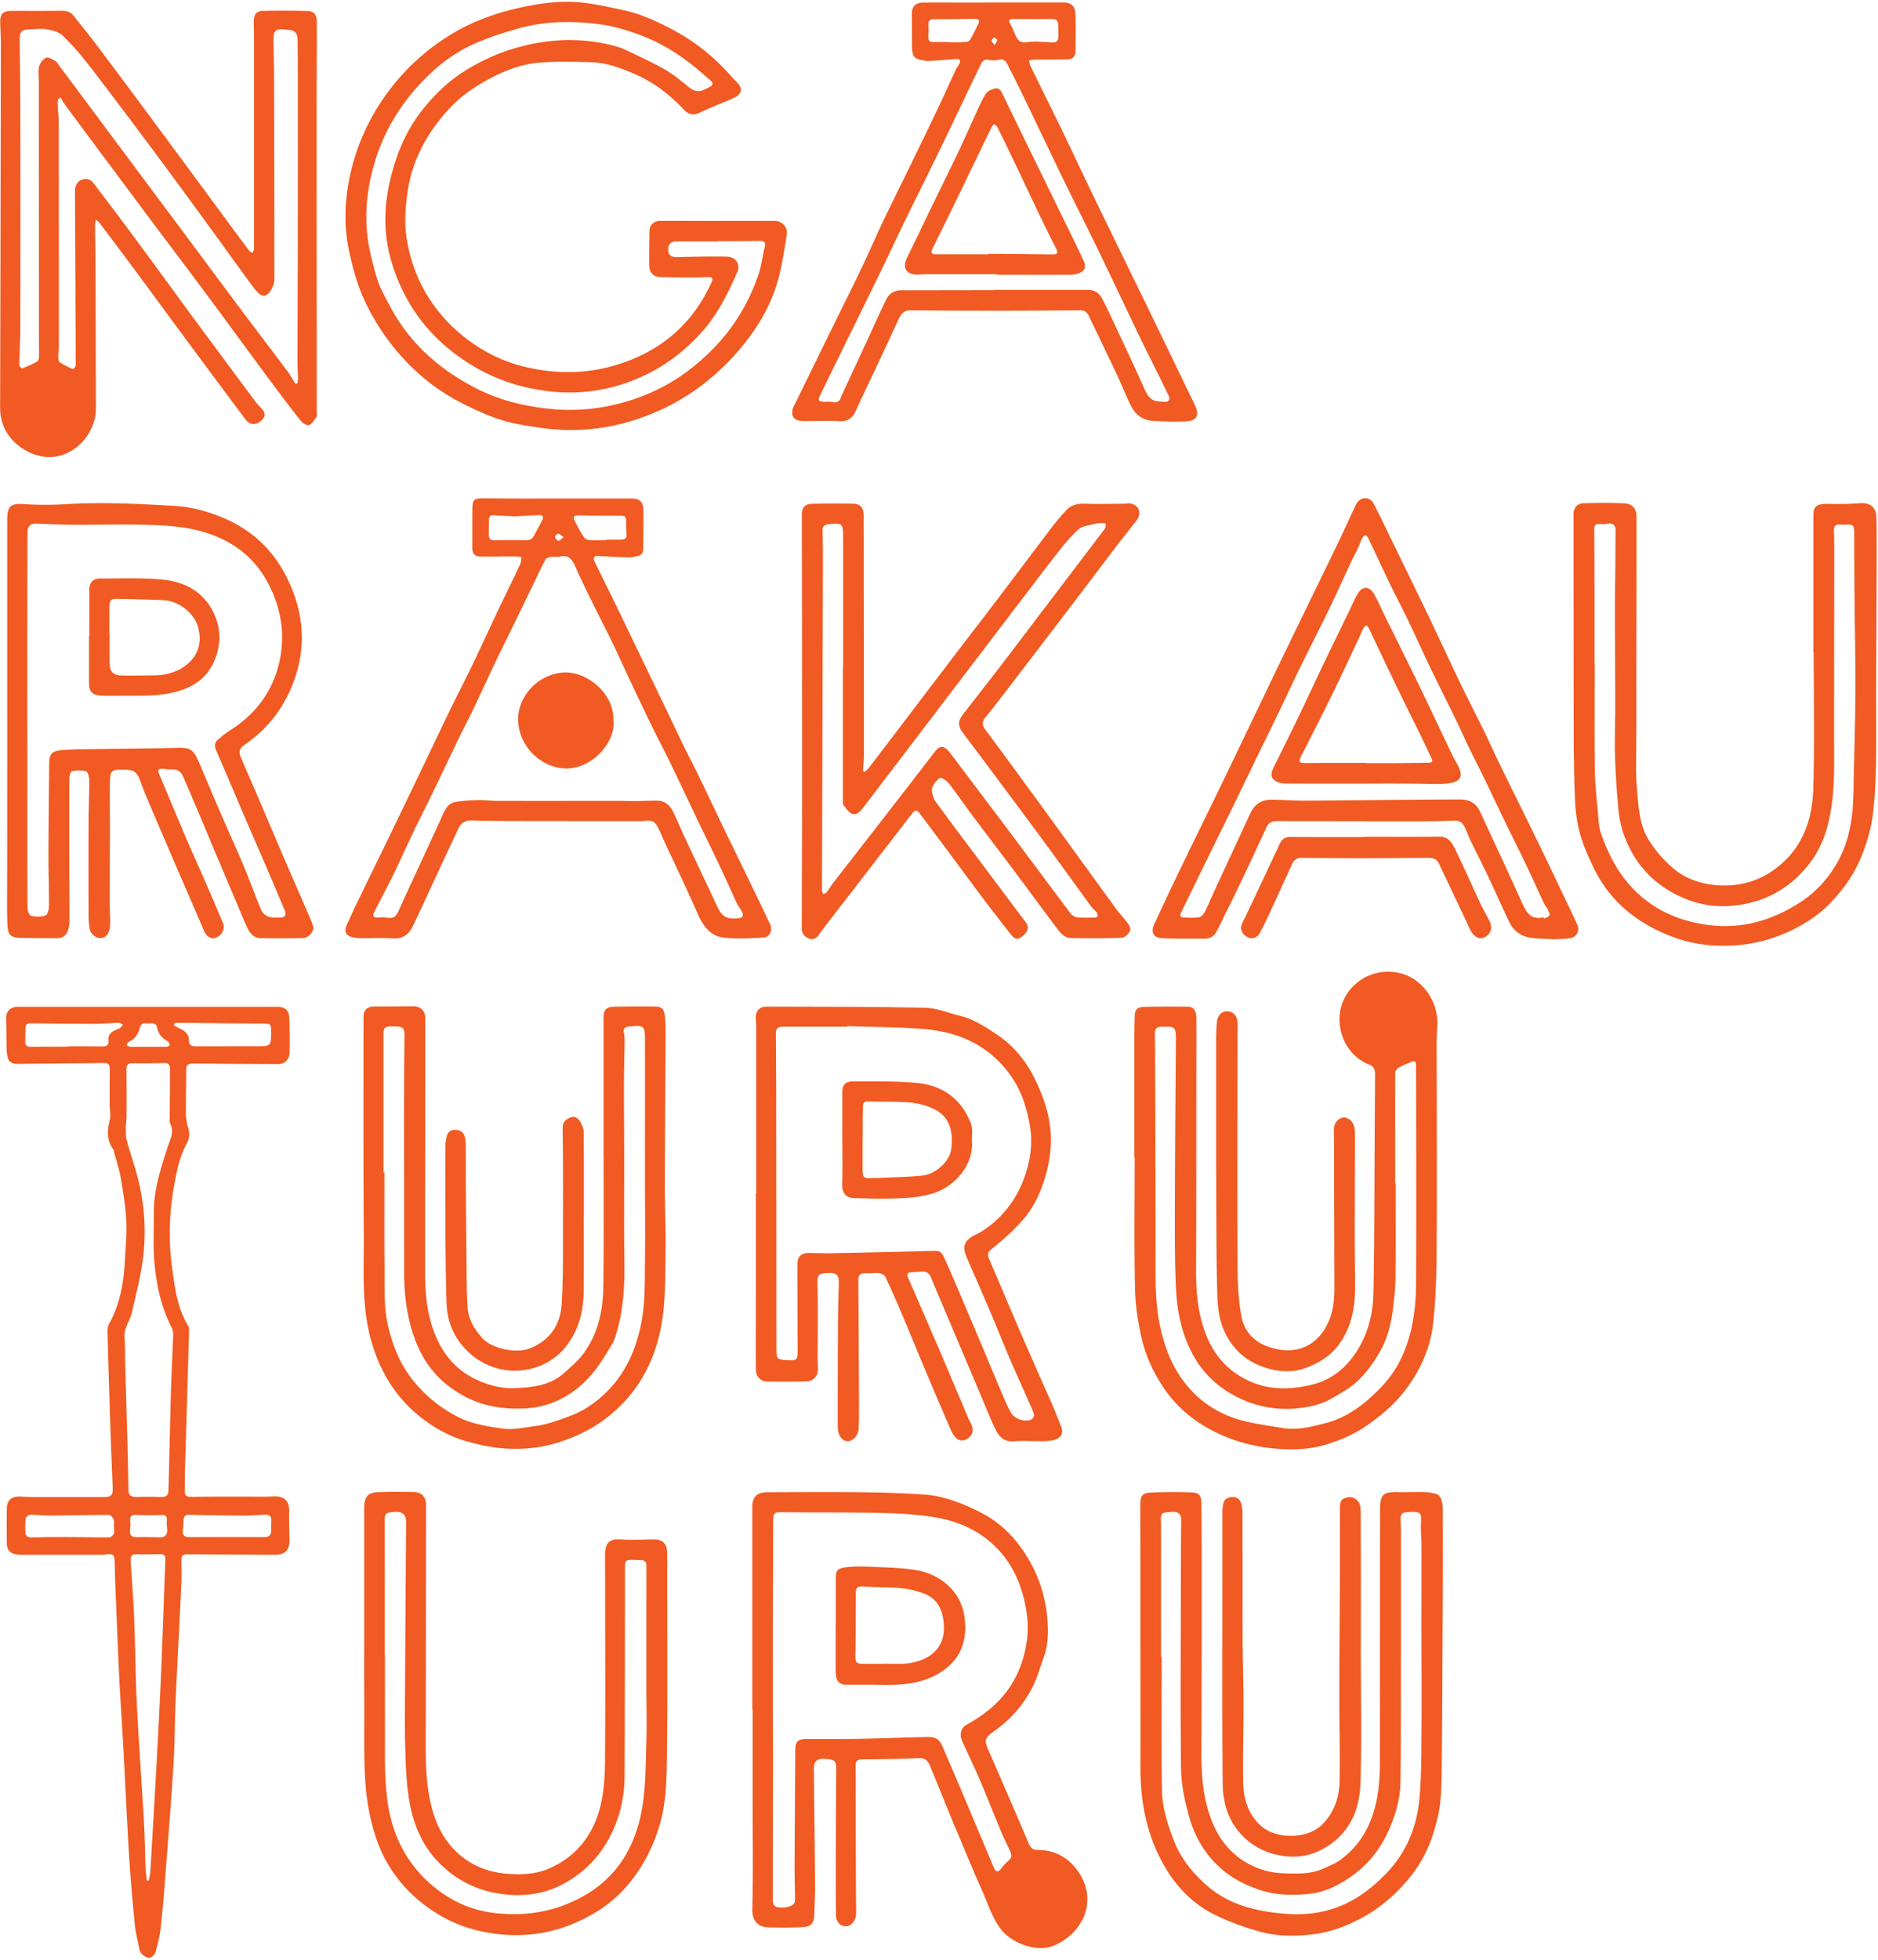 <?xml version="1.0" encoding="UTF-8"?>
<svg xmlns="http://www.w3.org/2000/svg" width="697" height="727" fill="none" viewBox="0 0 697 727">
  <path fill="#F15A22" d="M35.518 81.441c-.12 1.042-.241 1.603-.241 2.165.04 4.53.12 9.06.16 13.589.08 18.078.12 36.197.16 54.276.041 11.705-12.762 23.37-26.247 15.513C3.49 163.577 0 158.165.04 150.95c.12-44.656.2-89.311.28-134.007 0-2.726-.16-5.452-.24-8.217-.12-3.648.923-4.69 4.495-4.69 6.14 0 12.28.04 18.461-.04 1.645 0 3.05.36 4.094 1.643 3.01 3.768 6.02 7.456 8.91 11.304a4074.326 4074.326 0 0 1 22.153 29.704c8.71 11.745 17.378 23.49 26.047 35.275 2.73 3.688 5.458 7.416 8.228 11.064.28.36.802.561 1.244.842.2-.522.561-1.043.561-1.564V13.776c0-2.004-.08-4.008-.04-6.013 0-2.485.964-3.687 3.412-3.728 5.458-.12 10.956-.08 16.414.04 2.489.04 3.532 1.404 3.532 4.13 0 11.464-.08 22.969-.08 34.433 0 36.719.04 73.437.04 110.156 0 .681.161 1.483-.16 1.964-.763 1.122-1.566 2.445-2.689 2.926-.683.281-2.288-.601-2.93-1.403-3.211-4.008-6.301-8.097-9.391-12.226-3.372-4.49-6.703-9.019-9.994-13.509-5.659-7.656-11.277-15.393-16.976-23.009-6.743-9.06-13.566-18.039-20.308-27.058a16081.002 16081.002 0 0 1-23.559-31.628 1756.802 1756.802 0 0 1-7.745-10.462c-.482-.681-.883-1.483-1.285-2.205-.32.2-.642.441-.963.642-.04.6-.2 1.202-.16 1.803.12 2.326.4 4.65.4 6.975.041 27.66.041 55.279.041 82.938 0 1.283-.24 2.525-.2 3.808 0 .681.04 1.724.481 2.004 1.525 1.002 3.21 1.804 4.896 2.566.16.08 1.084-.842 1.084-1.323-.04-19.963-.16-39.885-.24-59.848 0-1.724-.081-3.488 0-5.211.08-1.965.962-3.448 3.01-4.009 2.046-.561 3.25.561 4.334 2.044 4.495 5.973 9.07 11.906 13.484 17.919 7.546 10.182 15.01 20.444 22.516 30.665 7.826 10.623 15.732 21.246 23.598 31.829.683.922 1.485 1.723 2.248 2.525 1.404 1.483 1.565 2.686.401 4.049-1.405 1.643-3.612 2.244-4.977 1.282a6.597 6.597 0 0 1-1.444-1.363C84.2 146.34 77.377 137.2 70.595 128.021c-7.064-9.541-14.087-19.121-21.15-28.662a2617.873 2617.873 0 0 0-12.603-16.795c-.24-.321-.602-.522-1.324-1.123Zm74.087 60.93c.281-.04.521-.12.802-.16.081-.721.241-1.443.201-2.165-.04-1.884-.201-3.728-.201-5.571.04-19.041.121-38.042.121-57.083.04-15.633 0-31.226 0-46.86 0-5.291 0-10.542-.081-15.834-.04-2.445-1.043-3.447-3.531-3.648-.482-.04-.923-.04-1.405-.12-2.97-.36-4.054.562-4.013 3.568.04 4.008.16 8.017.2 12.026.081 25.775.161 51.55.121 77.325 0 1.443-.803 3.087-1.646 4.329-1.404 2.005-2.97 2.005-4.655.161-1.164-1.243-2.168-2.686-3.211-4.089-5.699-7.817-11.358-15.674-17.057-23.49-5.86-8.017-11.719-16.035-17.659-24.012C49.524 45.965 41.458 35.182 33.23 24.48c-3.05-3.968-6.341-7.776-9.913-11.224-1.445-1.403-3.853-2.004-5.94-2.365-2.047-.36-4.254-.04-6.381 0-2.85.04-3.733.962-3.692 3.728.08 8.86.2 17.758.24 26.617.04 26.697.04 53.394 0 80.131 0 4.65-.32 9.3-.4 13.99 0 .481.882 1.403 1.083 1.323 1.886-.721 3.812-1.523 5.578-2.565.482-.281.683-1.403.683-2.165.08-2.004-.04-4.008-.04-6.013 0-32.028-.04-64.097-.04-96.125 0-1.724-.322-3.568.12-5.171.32-1.243 1.404-2.646 2.568-3.207.763-.361 2.248.52 3.291 1.082.602.32 1.004 1.042 1.445 1.643 8.71 11.666 17.378 23.33 26.087 34.995 7.345 9.861 14.689 19.682 22.034 29.544 6.782 9.1 13.525 18.199 20.347 27.298 5.66 7.536 11.358 14.992 16.977 22.528.803 1.203 1.525 2.566 2.328 3.848ZM54.95 373.505h48.12c2.648 0 4.173 1.323 4.294 3.968.16 4.33.201 8.659.12 12.988-.04 2.646-1.846 4.289-4.334 4.289-9.873-.04-19.786-.12-29.659-.2-4.415-.04-4.415-.04-4.415 4.409 0 4.73-.12 9.501-.08 14.231.04 1.643.321 3.327.763 4.89.642 2.165.722 4.089-.442 6.133-2.649 4.771-3.692 10.102-4.655 15.433-1.807 9.942-2.208 19.923-.883 29.864 1.043 7.697 1.846 15.554 6.1 22.408.361.561.321 1.403.28 2.125-.48 16.876-1.003 33.752-1.484 50.628-.08 2.806-.08 5.612-.12 8.378-.04 1.764.682 2.285 2.448 2.245 6.742-.08 13.485-.08 20.227-.08 3.411 0 6.823.12 10.194-.081 4.094-.2 5.98 1.604 5.9 5.653-.081 3.447.04 6.934.12 10.422.08 3.768-1.605 5.572-5.378 5.572-10.836-.04-21.672-.08-32.468-.161-1.445 0-2.328.401-2.288 2.005.04 2.926.12 5.852 0 8.778-.682 14.712-1.485 29.463-2.167 44.175-.32 7.255-.24 14.551-.682 21.807-.803 13.108-1.846 26.216-2.85 39.324-.561 7.375-1.123 14.751-1.926 22.127-.321 3.167-1.124 6.293-1.967 9.38-.24.882-1.404 1.964-2.287 2.085-.883.12-2.007-.762-2.81-1.444-.521-.441-.802-1.242-.923-1.964-.602-3.006-1.364-6.013-1.685-9.019-.843-8.819-1.646-17.678-2.167-26.537-.803-13.108-1.365-26.216-2.087-39.324-.482-8.658-1.084-17.317-1.526-25.975-.561-12.146-1.043-24.252-1.525-36.398-.08-2.285-.08-4.53-.2-6.815-.08-2.004-.803-2.525-2.85-2.205-.642.121-1.324.161-2.007.161H8.354c-.803 0-1.605 0-2.408-.161-2.248-.4-3.371-1.683-3.412-4.008-.04-4.289-.08-8.538 0-12.828.04-3.447 1.847-4.77 5.298-4.569 4.134.24 8.268.12 12.442.16h18.421c2.609 0 3.25-.762 3.13-3.367-.36-9.26-.762-18.52-1.043-27.78-.321-10.061-.602-20.163-.883-30.224-.04-.962.16-2.045.602-2.887 3.933-7.175 5.418-14.992 5.82-23.049.24-5.011.802-10.021.561-14.992-.24-5.371-1.164-10.703-2.046-15.994-.562-3.287-1.646-6.454-2.489-9.661-.08-.32-.08-.721-.28-.962-2.53-3.447-2.288-7.135-1.325-11.064.441-1.803-.04-3.848-.04-5.772 0-4.409 0-8.819.04-13.228 0-1.443-.642-2.085-2.047-2.045-10.756.121-21.512.201-32.268.321-1.926 0-3.25-.721-3.652-2.686-.2-.962-.28-1.964-.32-2.966-.081-3.808-.081-7.616-.161-11.424-.04-2.446 1.645-4.089 4.294-4.089h48.361Zm8.066 32.75h.08c0-3.207-.04-6.414 0-9.621 0-1.403-.401-2.325-2.046-2.285-3.934.081-7.867.161-11.8.081-1.766-.04-2.328.681-2.328 2.405.08 5.812.08 11.625.04 17.437 0 1.443-.28 2.926-.28 4.369 0 1.484 0 3.047.36 4.45 1.646 5.973 3.813 11.825 5.018 17.878a79.83 79.83 0 0 1 .642 28.461c-.923 5.893-2.448 11.705-3.773 17.518-.682 3.086-2.97 5.652-2.729 9.099.24 3.367.2 6.815.281 10.182l.843 29.984c.16 5.572.24 11.184.361 16.756.04 1.683 1.003 2.405 2.77 2.365 3.01-.04 5.98-.12 8.99 0 2.287.08 3.05-.441 3.09-2.806.32-11.866.561-23.731.882-35.596.201-7.216.602-14.391.843-21.607.04-.962-.12-2.044-.562-2.846-3.812-7.415-5.578-15.433-6.34-23.61-.603-6.133-.201-12.387-.282-18.6-.12-8.618 2.569-16.676 5.137-24.733.923-2.886 2.569-5.572.964-8.739-.402-.761-.16-1.843-.16-2.765v-7.777Zm-8.548 291.383h.762c.2-1.082.482-2.164.562-3.247 1.204-20.644 2.448-41.288 3.451-61.932.883-17.999 1.445-35.997 2.128-53.996.04-1.323-.522-1.964-1.927-1.924-2.93.08-5.86.161-8.79.04-1.725-.04-2.247.722-2.166 2.285.441 7.055 1.003 14.11 1.284 21.165.441 10.623.482 21.206 1.003 31.829.723 14.671 1.806 29.302 2.65 43.974.32 5.932.4 11.865.641 17.798.08 1.282.281 2.645.402 4.008ZM25.09 388.297v-.121c4.294 0 8.548-.04 12.842.04 1.726.04 2.529-.601 2.328-2.365-.16-1.723.683-2.766 2.127-3.487.723-.361 1.525-.601 2.167-1.002.442-.281.723-.842 1.084-1.283-.562-.241-1.124-.641-1.645-.641-3.01.08-5.98.36-8.99.36-7.947 0-15.893-.12-23.84-.16-1.324 0-1.726.722-1.726 1.924 0 1.604-.04 3.207-.08 4.77-.04 1.323.562 2.005 1.886 2.005 4.616-.04 9.231-.04 13.847-.04Zm39.612-8.659c-.04.241-.12.521-.16.762.762.401 1.524.841 2.327 1.242 1.806.842 3.25 2.045 3.25 4.169 0 1.924.964 2.365 2.65 2.365 7.545-.04 15.09 0 22.635-.04 5.177-.04 5.177-.08 5.217-5.211.041-3.167-.12-3.207-3.21-3.207-10.355-.04-20.71-.2-31.064-.28-.562-.04-1.083.12-1.645.2ZM42.307 566.157h-.08c0-.882.24-1.844-.08-2.565-.281-.682-1.164-1.604-1.766-1.604-7.265 0-14.529.201-21.793.241-2.448 0-4.896-.321-7.345-.281-.601 0-1.645.802-1.685 1.323-.24 1.683-.2 3.447-.12 5.171.04 1.363.882 1.924 2.287 1.924 3.853-.12 7.746-.16 11.599-.16 5.739 0 11.478.16 17.177.12.602 0 1.525-.762 1.766-1.403.28-.802.04-1.804.04-2.766Zm45.752 4.049c3.332.04 6.663 0 9.994.04 1.886 0 2.689-.842 2.609-2.686-.041-1.122 0-2.245.04-3.407.04-1.604-.683-2.325-2.328-2.245-2.93.16-5.86.361-8.79.321-6.46-.04-12.922-.161-19.384-.281-1.445-.04-2.047.681-2.087 2.084-.04 1.123-.08 2.245-.24 3.368-.242 2.044.48 2.846 2.528 2.846 5.94-.04 11.799-.04 17.659-.04Zm-39.652-4.45-.12 1.203c-.16 2.846.361 3.367 3.21 3.287 2.53-.04 5.057 0 7.586.08 2.087.08 3.09-.882 2.97-3.007-.04-.841-.24-1.723-.16-2.565.2-2.405-.161-2.766-2.57-2.726-3.01.08-5.98.08-8.99-.04-1.404-.04-2.006.481-2.046 1.804 0 .641.08 1.283.12 1.964Zm13.606-177.419c.2-.081.642-.361 1.083-.602-.28-.481-.401-1.162-.802-1.403-2.047-1.162-3.492-2.605-3.974-5.131-.441-2.285-2.688-1.322-4.254-1.563-1.204-.16-1.846.441-2.127 1.603-.602 2.285-1.726 4.169-4.053 5.172-.442.2-.643.881-.923 1.322.441.201.923.602 1.364.602 4.415.04 8.87 0 13.686 0Zm258.9-101.936c.481-.481 1.043-.882 1.444-1.403 6.341-8.258 12.643-16.556 18.944-24.854 5.016-6.574 10.033-13.188 15.05-19.762 4.615-6.053 9.271-12.066 13.886-18.119 6.622-8.738 13.164-17.477 19.786-26.176 1.846-2.445 3.813-4.81 5.94-7.015 1.846-1.964 4.334-2.284 7.023-2.204 4.776.16 9.592.04 14.408 0 .602 0 1.204-.201 1.806-.121 3.452.401 4.736 3.568 2.569 6.414-2.448 3.167-4.977 6.254-7.425 9.46-5.94 7.817-11.839 15.634-17.779 23.451-7.706 10.101-15.412 20.163-23.117 30.224-2.529 3.287-5.017 6.574-7.666 9.741-1.405 1.644-1.284 3.047-.08 4.65 4.013 5.412 8.027 10.823 12 16.275 4.696 6.414 9.391 12.787 14.047 19.241 7.505 10.302 14.97 20.644 22.475 30.946 1.404 1.924 3.13 3.648 4.535 5.612.521.722.963 2.085.642 2.646-.682 1.082-1.927 2.445-2.97 2.485-6.261.241-12.562.201-18.823.12-2.769-.04-4.294-2.244-5.779-4.209-4.896-6.494-9.712-13.068-14.569-19.602-5.297-7.055-10.635-14.03-15.933-21.085-2.97-3.968-5.739-8.017-8.749-11.945-.803-1.083-2.007-2.125-3.251-2.566-.963-.32-3.612 3.007-3.491 4.41.16 1.443.521 3.126 1.324 4.249 7.666 10.422 15.452 20.764 23.238 31.146 3.451 4.61 6.862 9.18 10.314 13.75 1.284 1.683.923 3.367-1.044 5.011-1.846 1.523-2.889 1.523-4.374-.361a625.68 625.68 0 0 1-10.876-14.11c-4.495-5.973-8.91-11.986-13.405-17.999-3.211-4.329-6.462-8.658-9.712-12.988-.843-1.122-1.566-1.483-2.649-.08a34139.419 34139.419 0 0 1-30.582 39.605c-1.485 1.884-2.89 3.848-4.335 5.772-.963 1.243-2.247 1.804-3.692 1.083-1.405-.682-2.488-1.724-2.488-3.568.04-16.676.12-33.392.12-50.067 0-25.094 0-50.188-.04-75.321 0-9.461-.04-18.961-.04-28.421 0-2.325 1.164-3.728 3.451-3.808 5.218-.12 10.435-.12 15.653-.04 2.729.08 3.852 1.523 3.852 4.529.04 9.461.04 18.961.04 28.421.041 20.163.041 40.326.041 60.49 0 1.884-.241 3.768-.362 5.692.241.16.442.28.643.401Zm-8.067-38.964h.08v-48.063c0-5.211-.281-5.451-5.458-4.89-1.726.2-2.288 1.002-2.208 2.646.121 3.327.161 6.694.161 10.021l-.361 123.184c0 .441.361.922.521 1.362.442-.24 1.004-.4 1.285-.761.883-1.163 1.605-2.445 2.528-3.608 7.305-9.42 14.689-18.84 21.993-28.3 5.298-6.815 10.516-13.63 15.813-20.444 1.525-1.924 3.01-1.964 4.656-.16.602.641 1.123 1.322 1.645 2.044 3.251 4.329 6.502 8.658 9.753 12.948 5.257 6.975 10.555 13.949 15.772 20.964 6.101 8.138 12.121 16.275 18.221 24.373.562.721 1.565 1.443 2.408 1.523 2.167.24 4.415.16 6.582.12.401 0 1.124-.281 1.164-.521.08-.441-.121-1.042-.401-1.403-.602-.802-1.445-1.403-2.047-2.205-5.579-7.656-11.117-15.353-16.696-22.969-5.699-7.736-11.438-15.433-17.177-23.129-4.535-6.093-9.111-12.186-13.686-18.279-1.926-2.606-1.966-4.33.04-6.895 4.656-6.013 9.351-11.986 14.007-18.039 5.819-7.576 11.559-15.192 17.338-22.809 7.103-9.34 14.207-18.68 21.311-28.06.321-.441.2-1.202.281-1.844-.602-.08-1.244-.28-1.846-.24-1.164.12-2.368.321-3.532.641-1.565.441-3.492.642-4.616 1.644-2.528 2.285-4.816 4.93-6.943 7.616-5.257 6.654-10.354 13.429-15.491 20.163-10.515 13.79-21.03 27.619-31.545 41.409-8.71 11.424-17.378 22.809-26.087 34.233-1.044 1.363-2.408 2.846-4.134 2.165-1.285-.521-2.208-2.085-3.131-3.287-.321-.441-.2-1.283-.2-1.965v-49.185Zm108.162 182.029v-43.653c0-2.886.04-5.733.12-8.619.04-2.525.843-3.567 3.251-3.648 5.539-.16 11.077-.16 16.615-.08 2.007.04 2.97 1.524 3.01 4.009.041 5.331.041 10.663 0 16.034 0 26.296 0 52.593-.08 78.929 0 7.737.843 15.393 3.652 22.608 2.408 6.214 6.301 11.465 12.201 15.193 8.749 5.532 18.1 5.732 27.572 3.327 7.585-1.964 13.204-6.975 17.137-13.83 3.612-6.253 5.097-13.108 5.258-20.123.361-17.878.321-35.756.441-53.634.04-9.14.08-18.28.161-27.419 0-1.724-.402-2.926-2.168-3.608-6.582-2.485-10.876-9.26-11.036-16.355-.281-11.905 11.237-20.724 23.117-17.397 7.986 2.245 13.725 10.663 13.164 19.321-.362 5.652-.201 11.345-.201 16.997 0 22.488.12 45.016-.04 67.504-.04 8.538-.361 17.077-1.244 25.535-.964 9.46-4.857 17.998-10.676 25.534-3.813 4.931-8.549 8.939-13.686 12.547-4.816 3.367-10.153 5.692-15.692 7.336-5.9 1.764-12.08 1.964-18.261 1.443-6.903-.561-13.605-2.165-19.946-4.931-9.592-4.168-17.418-10.422-22.997-19.481-3.171-5.131-5.579-10.583-6.903-16.315-1.445-6.133-2.408-12.467-2.528-18.76-.362-16.155-.121-32.309-.121-48.464h-.12Zm96.802 9.5h.161c0 11.545.08 23.09-.04 34.675-.04 3.928-.442 7.856-.923 11.745-.723 5.732-2.087 11.344-5.017 16.315-3.211 5.491-7.104 10.622-12.602 14.03-3.652 2.284-7.505 4.69-11.599 5.652-9.913 2.405-19.745 1.483-29.016-3.287-6.341-3.287-11.479-7.897-15.131-13.95-4.936-8.178-6.822-17.397-7.224-26.777-.481-11.465-.401-22.97-.361-34.434.04-18.961.241-37.921.361-56.882.04-5.772-.642-5.091-5.097-5.171-1.966-.04-2.689.641-2.689 2.566.04 3.607.08 7.215.08 10.823.081 25.574.161 51.149.161 76.684 0 7.095.161 14.07 1.686 21.085 1.485 6.814 3.732 13.188 7.705 18.96 5.418 7.857 12.843 13.189 21.994 15.754 5.056 1.443 10.314 2.085 15.491 2.966 5.699.963 11.238-.44 16.576-1.884 6.22-1.643 11.678-5.171 16.494-9.54 3.974-3.608 7.586-7.576 10.154-12.306 5.017-9.34 6.542-19.562 6.582-29.984.121-26.898.04-53.795 0-80.733 0-.521-.16-1.363-.481-1.523-.402-.201-1.084.16-1.646.36-1.445.602-2.97 1.163-4.334 1.965-.602.36-1.285 1.202-1.285 1.844-.04 13.669 0 27.378 0 41.047ZM266.37 81.962c7.023 0 14.047-.04 21.07 0 2.89 0 5.017 2.365 4.575 5.091-.842 5.131-1.605 10.302-2.849 15.313-2.649 10.542-8.067 19.642-15.171 27.819-7.746 8.94-16.856 16.195-27.531 21.286-14.609 6.935-30.061 9.621-46.194 7.175-4.817-.721-9.713-1.403-14.328-2.886-5.057-1.603-9.953-3.888-14.689-6.293-8.268-4.209-15.492-9.821-21.793-16.716-5.699-6.213-10.274-13.148-13.886-20.684-2.89-6.053-4.656-12.547-6.06-19.161-2.007-9.5-1.566-18.92.481-28.22 2.087-9.461 5.82-18.32 11.198-26.538 6.782-10.342 15.451-18.76 25.926-25.213 9.191-5.653 19.264-8.94 29.9-10.904C203.32.87 209.621.267 215.922.95c5.217.561 10.394 1.724 15.531 2.846 6.703 1.443 12.843 4.33 18.863 7.576 7.947 4.29 14.85 9.901 20.83 16.636.802.882 1.605 1.764 2.448 2.605 2.087 2.125 1.806 4.25-.963 5.572-2.328 1.123-4.776 2.045-7.184 3.047-2.007.882-4.054 1.724-6.02 2.686-2.208 1.042-4.134.36-5.619-1.243-5.217-5.572-11.197-10.142-18.181-13.188-5.177-2.245-10.595-4.25-16.334-4.41-6.381-.16-12.843-.36-19.184.16-7.104.602-13.686 3.288-19.906 6.775-4.977 2.806-9.552 6.053-13.445 10.262-8.027 8.699-13.606 18.64-15.412 30.385-.642 4.33-1.083 8.739-.883 13.108.201 4.089.964 8.218 2.128 12.186 3.25 11.184 9.511 20.564 18.421 28.02 6.582 5.452 13.967 9.541 22.314 11.745 11.278 2.926 22.676 3.207 33.833.12 16.054-4.449 28.415-13.829 35.92-29.022 2.087-4.249 2.047-4.128-2.569-3.968-5.217.16-10.434.04-15.652-.08-2.328-.04-3.853-1.724-3.893-4.25-.04-4.288 0-8.538.08-12.827.041-2.245 1.686-3.768 4.054-3.768 7.104 0 14.207.04 21.271.04Zm.04 7.496v.12h-15.251c-2.287 0-3.251 1.043-3.13 3.368.12 1.804 1.324 2.525 3.371 2.445 6.06-.16 12.16-.32 18.221-.2 3.491.08 5.297 2.886 4.013 5.772-3.371 7.616-6.943 15.072-12.522 21.486-8.588 9.861-18.983 16.716-31.424 20.484-11.037 3.327-22.194 3.407-33.472.962-9.552-2.045-18.181-6.013-26.087-11.705-12.201-8.819-20.388-20.404-24.763-34.835-3.973-13.108-2.568-25.855 1.726-38.522 2.288-6.735 5.539-12.948 10.074-18.56 4.134-5.13 8.829-9.7 14.328-13.308 6.1-3.969 12.682-7.055 19.705-9.1 12.281-3.567 24.562-4.129 36.964-.802a28.886 28.886 0 0 1 4.695 1.764c4.616 2.205 9.311 4.33 13.726 6.855 3.17 1.804 6.06 4.169 8.869 6.494 3.412 2.766 5.178 1.563 8.188-.08 1.123-.642.963-1.443.08-2.245l-3.492-3.007c-7.143-6.173-14.97-11.184-23.919-14.31-4.255-1.484-8.669-2.846-13.124-3.448-10.034-1.363-20.147-1.403-30.02 1.283-5.9 1.604-11.799 3.488-17.338 5.973-5.659 2.525-10.796 6.053-15.411 10.302-10.315 9.54-17.659 20.764-21.592 34.394-2.328 8.097-3.331 16.274-2.649 24.532.481 5.772 1.926 11.545 3.572 17.157 1.083 3.728 3.05 7.215 4.896 10.703 7.304 13.909 18.542 23.77 32.388 30.785 8.107 4.129 16.896 6.334 25.886 7.336 11.358 1.323 22.596 0 33.352-3.808 6.702-2.365 13.043-5.652 18.822-9.981 12.482-9.34 21.472-21.246 26.448-36.037 1.084-3.207 1.445-6.615 2.248-9.902.441-1.884.04-2.445-1.886-2.445-5.218.08-10.355.08-15.492.08Zm12.801 544.646v-75.081c0-3.688 1.726-5.452 5.579-5.452 11.438-.04 22.836-.12 34.274 0 8.227.08 16.415.361 24.642.922 3.411.241 6.863 1.123 10.114 2.245a71.89 71.89 0 0 1 10.956 4.77c8.027 4.37 13.846 10.944 18.1 18.961 3.572 6.774 5.539 13.99 5.94 21.606.241 4.41.04 8.819-1.525 13.028-1.284 3.407-2.207 7.015-3.813 10.262-3.21 6.454-7.785 11.945-13.645 16.195-4.696 3.367-4.776 3.687-2.448 8.939a4716.757 4716.757 0 0 1 14.207 32.87c1.204 2.806 1.606 2.846 4.736 2.966 5.017.241 9.271 2.445 12.522 6.254 9.19 10.863 4.013 24.131-7.626 29.142-6.662 2.846-16.174-1.122-19.946-6.293-3.171-4.33-4.696-9.421-6.823-14.191-3.732-8.338-7.184-16.796-10.716-25.174-2.046-4.89-4.013-9.861-6.02-14.791-.802-1.965-1.605-3.969-2.448-5.933-1.244-2.926-2.328-3.287-5.538-3.087-5.137.321-10.275.281-15.412.401-1.605.04-3.21-.04-4.816.04-1.364.081-1.966.842-1.966 2.245l.12 42.251c0 4.128.08 8.257.08 12.426 0 3.888-3.13 6.213-5.939 4.289-.843-.601-1.526-2.044-1.526-3.126-.12-7.416-.08-14.832-.08-22.208.04-10.743.08-21.486.161-32.229 0-3.287-.642-3.768-4.977-3.848-2.368-.04-3.371 1.122-3.331 3.928.161 14.231.361 28.421.442 42.652.04 3.928-.161 7.856-.322 11.785-.12 2.645-1.324 3.928-4.254 4.048-4.254.201-8.548.201-12.802.081-3.332-.121-6.02-1.925-5.9-6.815.361-13.789.12-27.619.12-41.449v-32.629h-.12Zm7.625-.041c.04 0 .04 0 0 0 .04 6.815.04 13.63.04 20.444 0 16.676-.04 33.392-.04 50.067 0 1.323.081 2.606 1.766 2.927 2.408.521 5.699-.281 6.221-1.564.161-.401.241-.922.241-1.363-.04-3.728-.161-7.456-.161-11.184.04-14.551.161-29.102.241-43.653 0-3.768.803-4.61 4.575-4.61 6.622 0 13.244.04 19.826-.08 8.027-.16 16.014-.481 24.041-.641 4.053-.081 5.016.601 6.622 4.409 2.006 4.73 4.053 9.42 6.06 14.15 4.214 10.022 8.428 20.003 12.642 30.024.602 1.444 1.485 1.604 2.488.401.723-.882 1.405-1.803 2.248-2.525 1.966-1.684 2.127-2.405.963-4.81a128.947 128.947 0 0 1-2.97-6.334c-2.729-6.534-5.298-13.108-8.067-19.602-2.047-4.77-4.334-9.46-6.461-14.19-1.124-2.526-.482-4.931 1.685-6.133 5.539-3.047 10.515-6.775 14.448-11.826 4.335-5.571 6.743-11.905 7.786-18.8 1.004-6.654 0-13.228-2.006-19.522-1.967-6.093-5.137-11.584-9.793-16.074-6.381-6.173-14.247-9.46-22.836-10.783-6.582-1.042-13.284-1.403-19.947-1.523-11.959-.281-23.919-.12-35.879-.281-3.171-.04-3.612.201-3.612 3.407-.121 23.17-.121 46.42-.121 69.669Zm386.169-391.958v-50.869c0-2.806.883-4.008 3.612-4.249 2.047-.16 4.094.04 6.14 0 2.409-.04 4.817-.08 7.184-.281 4.255-.4 6.422 1.444 6.502 5.773.08 6.414.04 12.827.04 19.241-.04 14.27-.12 28.581-.16 42.852-.04 9.821.12 19.642-.081 29.423-.12 6.213-.441 12.426-1.204 18.559-.722 5.532-2.408 10.823-4.575 16.075-2.568 6.093-6.341 11.264-10.756 15.954-3.572 3.808-7.786 6.854-12.441 9.34-7.425 3.968-15.291 6.293-23.679 6.814-7.625.481-15.211-.401-22.314-3.006-13.204-4.85-23.8-13.108-29.98-26.136-1.847-3.888-3.653-7.897-4.816-12.026-1.124-4.129-1.766-8.498-1.927-12.787-.401-9.18-.481-18.399-.481-27.619-.081-21.967-.041-43.934-.081-65.901v-12.226c0-2.606 1.244-4.249 3.733-4.33 5.057-.16 10.154-.2 15.21.041 3.01.16 4.495 2.044 4.455 5.09 0 27.018-.08 54.076-.08 81.094 0 6.414-.321 12.867.201 19.201.562 6.815.802 13.91 4.615 19.842 2.328 3.608 5.217 6.975 8.428 9.781 5.177 4.57 11.679 6.534 18.462 6.735 8.829.24 16.575-2.726 23.117-8.899 7.946-7.536 10.595-17.277 10.876-27.579.441-16.676.12-33.352.12-50.067-.04.16-.08.16-.12.16Zm-81.231 4.209h.08c0 13.068-.12 26.176.041 39.244.08 5.331.682 10.623 1.164 15.914.24 2.565.28 5.291 1.123 7.696 1.405 3.929 3.05 7.857 5.137 11.465 7.626 13.108 19.345 20.364 34.194 22.448 12.723 1.804 24.362-1.603 34.957-8.578 5.498-3.608 9.833-8.418 13.164-14.07 3.291-5.612 4.976-11.826 5.739-18.199.562-4.69.522-9.461.642-14.191.241-10.943.562-21.887.602-32.83.04-10.943-.241-21.887-.321-32.83-.08-8.017-.12-16.035-.12-24.012 0-3.728-.121-3.888-3.733-3.728-.522.041-1.083-.04-1.605-.04-1.646-.12-2.288.722-2.208 2.325.081 2.005.121 4.009.121 6.013 0 26.697-.08 53.394-.04 80.132 0 6.774-.321 13.428-1.686 20.083-1.244 6.213-3.451 11.945-7.264 16.916-6.662 8.738-15.371 14.07-26.448 15.673-7.345 1.083-14.328.121-20.95-2.806-10.435-4.57-17.739-12.386-21.632-23.169-1.084-2.967-1.766-6.173-2.047-9.3a299.544 299.544 0 0 1-1.284-19.923c-.201-5.933.08-11.865.08-17.798 0-12.266-.12-24.532-.12-36.839 0-5.411.12-10.823.16-16.234.04-4.33.04-8.659.08-12.988.04-1.724-.883-2.606-2.608-2.445-.803.08-1.606.28-2.368.2-2.729-.2-2.93.08-2.93 2.766.12 16.395.08 32.75.08 49.105Zm-367.782 182.43v-51.069c0-3.006 1.003-4.169 3.973-4.209 4.816-.08 9.632-.12 14.448-.08 3.251 0 4.054.641 4.375 3.888.281 2.566.241 5.171.241 7.777-.08 18.239-.241 36.438-.281 54.677 0 7.536.361 15.072.281 22.608-.121 8.739.08 17.558-1.084 26.176-2.127 15.714-9.11 29.062-22.274 38.563-4.856 3.487-10.234 6.053-16.054 7.897-11.759 3.768-23.317 3.046-34.836-.401-6.782-2.005-12.842-5.532-18.26-10.142a50.045 50.045 0 0 1-10.957-13.188c-3.411-5.893-5.699-12.266-7.023-19.041-2.248-11.505-1.405-23.129-1.526-34.714-.16-20.564-.12-41.128-.12-61.692 0-6.213 0-12.427.04-18.64 0-2.485 1.405-3.768 3.933-3.768 4.897 0 9.753-.04 14.649-.08 2.529 0 4.294 1.723 4.294 4.249 0 31.587-.04 63.135-.04 94.722 0 8.058.803 16.035 4.014 23.531 3.17 7.416 8.267 13.108 15.893 16.395 4.254 1.844 8.829 2.966 13.204 2.766 6.542-.281 13.445-.922 18.702-5.813 2.408-2.204 4.977-4.329 6.903-6.935 5.418-7.295 7.264-15.833 7.425-24.692.2-14.07.12-28.181.12-42.251v-6.614c-.08.08-.08.08-.04.08Zm-81.672 6.173h.361c0 11.545-.08 23.09.04 34.635.08 7.696-.401 15.473 1.485 23.089 1.686 6.815 4.214 13.188 8.549 18.76 4.695 6.053 10.394 10.783 17.257 14.271 5.137 2.605 10.716 3.447 16.174 4.249 4.214.641 8.749-.401 13.084-1.002 2.809-.401 5.578-1.203 8.267-2.165 3.371-1.203 6.863-2.405 9.873-4.289 12.482-7.777 18.702-19.722 20.95-33.752 1.084-6.695.923-13.549 1.003-20.364.161-10.943 0-21.887 0-32.83 0-16.475.04-32.991 0-49.466 0-5.652-.2-5.732-5.939-5.251-1.686.16-2.208.922-1.847 2.525.201.922.241 1.844.241 2.766-.08 5.532-.241 11.064-.241 16.596-.04 8.137.081 16.274.081 24.412.04 13.549-.121 27.098.08 40.647.12 8.378-.241 16.675-2.408 24.813-.562 2.124-1.124 4.329-2.208 6.173-2.448 4.009-4.856 8.177-7.986 11.665-6.502 7.296-14.809 11.705-24.642 12.106-7.465.321-14.769-.682-21.672-4.289-8.348-4.33-14.328-10.663-17.94-19.161-3.652-8.619-4.897-17.838-4.897-27.178 0-19.282-.04-38.563-.04-57.884 0-9.26.04-18.56.161-27.82.08-5.291.12-5.411-5.137-5.411-1.967 0-2.649.681-2.649 2.605v51.55Zm280.935 176.377v-22.448c0-10.262-.04-20.564-.04-30.826 0-2.926.682-4.129 3.572-4.289 5.177-.28 10.435-.281 15.612-.08 2.649.12 3.451 1.203 3.491 3.928.121 9.02.121 18.039.121 27.058 0 21.566 0 43.132-.121 64.699-.04 6.894.281 13.789 2.007 20.443 2.288 8.98 6.622 16.636 15.09 21.446 4.255 2.405 8.669 3.568 13.525 3.728 4.977.161 9.914.361 14.569-1.723 2.248-1.003 4.615-1.925 6.542-3.368 7.104-5.291 11.157-12.426 13.083-21.085 1.245-5.572 1.445-11.063 1.445-16.675.04-30.626 0-61.292.04-91.917 0-5.853 1.084-6.815 6.984-6.654 3.291.08 6.542-.121 9.832 0 1.445.04 2.93.32 4.295.801.682.241 1.364 1.123 1.605 1.844.401 1.203.562 2.486.562 3.728.04 13.469.04 26.938-.04 40.447-.08 17.758-.161 35.516-.321 53.274-.04 5.051-.08 10.182-.602 15.192-.361 3.608-1.325 7.216-2.368 10.703-1.806 6.053-4.696 11.665-8.629 16.596-5.338 6.694-11.679 12.146-19.425 16.074-5.739 2.926-11.679 4.931-18.02 5.532-6.541.641-13.164.521-19.505-1.403-5.458-1.644-10.916-3.568-16.013-6.133-7.786-3.929-13.766-10.022-18.181-17.558-6.702-11.464-9.15-23.931-9.11-37.039.04-13.028 0-26.056 0-39.044v-5.251Zm7.666 3.327h.24c0 16.476-.16 32.991.081 49.466.08 6.494 2.127 12.747 4.454 18.8 2.328 6.013 6.221 11.024 10.877 15.393 4.655 4.37 10.113 7.456 16.214 9.22 4.414 1.283 9.03 2.004 13.565 2.405 7.505.682 14.89-.12 21.953-3.167 6.261-2.725 11.438-6.854 16.094-11.665 7.425-7.616 11.318-16.956 12.361-27.378.722-7.496.763-15.032.803-22.568.12-14.271 0-28.541 0-42.812 0-9.861.04-19.762 0-29.623 0-2.726-.362-5.452-.161-8.178.241-2.966-.201-3.688-3.251-3.648-.722 0-1.485.081-2.207.121-1.445.12-2.167.922-2.127 2.365.04 1.603.12 3.207.12 4.81v44.255c-.04 16.234.04 32.429-.16 48.664-.081 6.053-1.766 11.905-4.134 17.397-3.171 7.376-8.067 13.509-14.729 18.039-4.616 3.166-9.632 5.571-15.251 6.093-5.98.561-11.92.521-17.819-1.403-5.097-1.684-9.753-3.929-13.847-7.336-6.421-5.332-10.474-12.066-12.722-20.123-1.686-6.053-2.93-12.146-2.97-18.48-.04-7.536-.12-15.072-.12-22.608 0-19.482.08-38.963.12-58.485 0-3.327.04-6.694.08-10.022.041-2.485-.923-3.407-3.371-3.287-4.254.241-4.294.281-4.093 4.61v49.145ZM2.691 266.998v-74.119c0-5.291 1.244-6.173 6.502-5.852 4.937.32 9.913.32 14.81.04 13.725-.842 27.41-.201 41.056.641 5.94.361 11.8 1.924 17.418 4.249 13.124 5.412 21.713 15.113 26.489 28.1 3.652 9.902 4.133 20.123.842 30.425-3.451 10.824-9.752 19.442-19.103 25.856-1.726 1.202-2.208 2.485-1.365 4.489 2.609 6.133 5.298 12.227 7.906 18.36 2.89 6.734 5.74 13.509 8.629 20.243 2.729 6.293 5.499 12.587 8.228 18.88.722 1.724 1.485 3.448 2.087 5.211.602 1.804-1.566 4.45-3.773 4.49-5.257.08-10.555.12-15.813 0-2.327-.04-3.812-1.764-4.695-3.608-1.806-3.768-3.331-7.696-4.977-11.544-2.288-5.412-4.575-10.783-6.863-16.195-2.087-4.971-4.133-9.941-6.26-14.912-1.927-4.61-3.894-9.18-5.9-13.789-.763-1.764-2.127-2.646-4.134-2.526-1.124.08-2.248-.16-3.371-.24-1.606-.08-1.967.481-1.365 1.884 3.331 7.857 6.582 15.713 9.913 23.57 2.127 4.971 4.375 9.861 6.542 14.832a1254.221 1254.221 0 0 1 7.224 16.876c.923 2.165-.361 4.69-2.649 5.532-1.685.641-3.371-.361-4.334-2.566l-10.716-24.773c-3.652-8.498-7.304-16.996-10.916-25.534-.803-1.884-1.485-3.849-2.208-5.773-1.123-2.806-2.287-3.647-5.257-3.688-5.539-.12-5.78 0-5.86 5.532-.08 5.933.04 11.866.04 17.798-.04 8.418-.12 16.796-.12 25.214 0 2.526.16 5.051.2 7.617 0 .922 0 1.884-.2 2.806-.441 2.285-1.726 3.527-3.492 3.487-1.766 0-3.692-1.684-3.973-3.608a31.802 31.802 0 0 1-.361-4.77c-.04-11.745-.04-23.49 0-35.235.04-5.011.28-10.022.24-14.992 0-1.123-.48-3.047-1.163-3.247-1.606-.481-3.532-.401-5.218-.04-.521.12-1.003 1.804-1.003 2.766-.04 12.667-.04 25.374 0 38.041 0 4.81.08 9.621.04 14.431 0 1.042-.12 2.164-.361 3.167-.642 2.565-1.966 3.527-4.615 3.527-4.335 0-8.67-.04-13.044-.12-3.572-.04-4.816-.962-4.976-4.57-.241-5.371-.12-10.783-.12-16.195.04-20.123.04-40.165.04-60.168Zm7.425.04c.04 5.812.04 11.625.04 17.437 0 17.437-.04 34.835.04 52.272 0 1.042.683 2.846 1.325 3.006 1.725.361 3.772.441 5.378-.16.802-.281 1.284-2.325 1.284-3.608.04-6.453-.24-12.947-.2-19.441.04-11.144.16-22.288.28-33.432.04-3.327 1.004-4.489 4.415-4.81 2.047-.2 4.134-.281 6.18-.321 12.08-.2 24.201-.28 36.282-.521 5.538-.12 6.42.241 8.709 5.332.12.32.24.601.4.922 2.77 6.574 5.54 13.148 8.389 19.682 2.649 6.173 5.498 12.266 8.067 18.479 2.167 5.171 4.013 10.422 6.18 15.594.442 1.042 1.485 2.124 2.529 2.485 1.404.521 3.01.441 4.575.441 1.645 0 2.368-.962 1.766-2.486-2.288-5.451-4.616-10.903-6.943-16.355-2.65-6.173-5.378-12.346-8.027-18.519-3.492-8.138-6.903-16.355-10.475-24.452-.682-1.564-.803-2.927.401-4.009 1.606-1.483 3.372-2.806 5.178-3.968 9.35-6.013 15.411-14.431 17.819-25.174 2.167-9.861.722-19.362-3.893-28.461-4.736-9.34-12.12-15.393-21.833-18.841-7.866-2.806-16.093-3.246-24.32-3.447-8.87-.24-17.78.04-26.65 0-4.454-.04-8.95-.24-13.404-.441-2.248-.08-3.412.962-3.412 3.367-.08 23.09-.08 46.259-.08 69.429Zm125.055 343.296v-51.27c.08-3.848 1.445-5.411 5.297-5.531a280.48 280.48 0 0 1 13.004-.041c3.05.04 4.655 1.804 4.655 4.851l-.12 90.313c0 8.218.441 16.395 2.93 24.332 3.812 12.226 13.324 20.925 26.849 22.087 5.619.481 11.197.281 16.335-2.044 7.063-3.167 12.521-8.258 15.973-15.353 3.893-8.057 4.415-16.756 4.455-25.414.16-21.246.04-42.451.04-63.697 0-3.888-.04-7.736-.04-11.624 0-5.252 2.287-6.093 5.819-5.853 4.054.281 8.147.04 12.241 0 3.291-.04 4.896 1.483 4.976 4.81.081 3.127.041 6.294.041 9.42 0 22.569.16 45.137-.121 67.705-.12 8.098-.361 16.275-2.729 24.172-2.569 8.538-6.622 16.275-12.562 22.969-5.699 6.414-12.682 10.823-20.669 13.95-10.314 4.049-20.869 4.65-31.505 2.646-6.18-1.163-12.16-3.368-17.659-6.775-6.782-4.169-12.441-9.42-16.856-15.994-3.411-5.051-5.659-10.543-7.264-16.515-1.686-6.174-2.488-12.427-2.809-18.72-.442-8.779-.201-17.598-.241-26.417-.08-7.336-.08-14.671-.04-22.007-.04 0-.04 0 0 0Zm7.625 3.528h.08c0 9.34-.04 18.679 0 28.019.041 8.94-.281 17.839 1.004 26.778 1.645 11.464 6.381 21.406 14.769 29.222 7.184 6.695 15.773 10.944 25.846 11.906 10.917 1.082 21.151-.602 30.943-5.773 13.244-7.015 20.188-18.479 22.756-32.549 1.485-8.138 1.405-16.596 1.686-24.893.241-7.216 0-14.431 0-21.647 0-14.631 0-29.222.04-43.854 0-1.603-.642-2.365-2.248-2.325-.521 0-1.083.04-1.605 0-4.214-.16-4.134-.16-4.134 4.009 0 25.374-.04 50.749-.12 76.083-.04 8.338-1.967 16.275-6.02 23.61-3.853 6.935-9.351 12.347-16.254 16.195-6.663 3.728-13.927 4.89-21.472 4.209-9.231-.882-17.257-4.369-24.04-10.743-7.465-7.015-10.997-15.994-12.401-25.815-.883-6.133-1.084-12.347-1.245-18.56-.2-7.817-.08-15.633-.04-23.41.081-17.277.201-34.554.321-51.871 0-2.726.081-5.492.041-8.218-.041-2.124-1.405-3.407-3.372-3.367-4.053.08-4.575.481-4.575 3.287.04 16.596.04 33.151.04 49.707Zm137.86-171.128v-61.492c0-1.202-.081-2.405-.161-3.607-.08-2.566 1.445-4.25 3.973-4.209 19.626.08 39.291-.001 58.917.44 4.294.081 8.508 1.925 12.762 2.927 5.097 1.202 9.392 4.048 13.686 6.894 6.421 4.25 11.077 10.022 14.368 16.836 3.813 7.817 6.301 16.035 5.739 24.854a50.735 50.735 0 0 1-2.007 11.184c-1.725 5.932-4.334 11.544-8.468 16.194-3.13 3.528-6.662 6.695-10.314 9.701-2.729 2.245-3.01 2.365-1.646 5.532 4.054 9.42 8.027 18.92 12.121 28.34 3.411 7.897 6.943 15.714 10.394 23.611 1.325 3.006 2.529 6.013 3.733 9.059 1.123 2.766.12 4.61-2.97 5.292-1.606.36-3.331.36-4.977.36-3.13.04-6.301-.24-9.391.04-3.652.321-5.659-1.643-7.023-4.529-1.847-3.929-3.452-7.937-5.138-11.946-2.167-5.171-4.374-10.302-6.541-15.473-2.288-5.371-4.576-10.783-6.863-16.154-1.806-4.25-3.572-8.459-5.338-12.708-.722-1.763-2.047-2.365-3.813-2.164-1.124.12-2.247.2-3.371.24-1.445.08-1.926.642-1.284 2.085 4.133 9.46 8.227 18.92 12.321 28.421a5599.231 5599.231 0 0 1 9.792 23.209c.281.682.643 1.323 1.004 1.964 1.565 2.887.923 5.332-2.087 6.574-.803.321-2.208.121-2.89-.441-.963-.801-1.726-2.004-2.247-3.206a2073.737 2073.737 0 0 1-10.275-24.052c-2.729-6.494-5.377-13.028-8.147-19.522-1.886-4.489-3.853-8.939-5.94-13.308-.321-.682-1.484-1.283-2.287-1.363-1.726-.16-3.452.12-5.177.04-1.927-.08-2.569.762-2.569 2.646.12 12.867.161 25.775.241 38.642.04 5.412.08 10.824-.08 16.235-.041 1.163-.562 2.526-1.325 3.367-2.207 2.365-4.976 1.644-6.06-1.403-.321-.841-.401-1.844-.401-2.766 0-12.667 0-25.374.08-38.041.04-4.89.16-9.741.321-14.591.12-3.488-.642-4.289-4.054-4.169-3.732.12-3.933.641-3.852 4.449.2 7.456.08 14.952.08 22.408 0 2.846-.08 5.733.08 8.579.121 2.525-1.645 4.73-4.214 4.77-4.856.08-9.752.08-14.649.04-2.408 0-4.174-1.924-4.174-4.449-.04-8.859 0-17.758 0-26.617v-38.643c.04-.08.081-.08.121-.08Zm33.873-62.053v.2h-24.04c-1.566 0-2.529.602-2.529 2.366l.121 20.804c.04 31.828.04 63.696.08 95.524 0 4.811 0 4.811 4.816 5.051 2.568.12 3.05-.361 3.05-2.926-.04-10.863-.08-21.767-.08-32.63 0-2.926 1.404-4.289 4.294-4.249 3.13.04 6.261.16 9.391.08 11.679-.24 23.398-.481 35.077-.802 4.415-.12 4.535-.28 6.341 3.849 2.689 6.013 5.258 12.106 7.826 18.159 2.368 5.571 4.696 11.143 7.064 16.715 2.167 5.171 4.294 10.342 6.502 15.473.883 2.005 1.725 4.049 2.889 5.933 1.405 2.285 5.097 3.407 7.465 2.365.522-.24 1.124-1.403.963-1.884-.521-1.764-1.364-3.447-2.127-5.131-2.127-4.81-4.294-9.58-6.381-14.431-2.849-6.654-5.538-13.388-8.388-20.083-2.689-6.333-5.538-12.587-8.187-18.88-1.686-3.969-.682-6.133 3.251-8.057a28.04 28.04 0 0 0 4.455-2.686c7.103-5.171 11.759-12.106 14.408-20.404 1.806-5.692 2.448-11.584 1.444-17.397-.963-5.612-2.568-11.184-5.538-16.154-3.331-5.532-7.666-10.022-13.204-13.429-6.502-4.009-13.686-5.773-21.07-6.334-9.311-.761-18.622-.721-27.893-1.042ZM206.815 184.943h27.853c2.529 0 4.054 1.282 4.094 3.888.08 4.931 0 9.901-.04 14.832 0 1.403-.682 2.325-2.007 2.605-1.164.241-2.368.562-3.572.521-3.732-.08-7.465-.32-11.197-.521-1.485-.08-1.967.682-1.204 2.205a1770.93 1770.93 0 0 0 6.1 12.387c2.007 4.128 4.014 8.257 6.02 12.426 4.094 8.538 8.228 17.037 12.321 25.575 2.89 6.013 5.74 12.026 8.629 18.038 1.846 3.768 3.853 7.456 5.659 11.265 2.89 5.932 5.659 11.905 8.549 17.878 3.09 6.413 6.26 12.827 9.351 19.241a2387.531 2387.531 0 0 1 8.388 17.477c1.123 2.325.04 4.931-2.489 5.051-4.976.281-10.073.641-15.01-.04-4.776-.641-7.384-4.409-9.311-8.779-4.013-9.099-8.307-18.038-12.481-27.058-.803-1.683-1.445-3.447-2.328-5.091-1.124-2.124-2.408-2.685-4.736-2.325-.602.081-1.204.121-1.806.121-16.094 0-32.227-.04-48.321-.08-4.696 0-9.351-.041-14.047-.201-2.448-.08-4.093.802-5.097 3.007-2.328 5.01-4.695 9.981-7.023 14.992-3.251 7.015-6.462 14.03-9.793 21.045-1.485 3.126-3.692 5.01-7.545 4.73-3.732-.281-7.465-.04-11.237-.08-1.204 0-2.408-.081-3.572-.321-2.368-.481-3.372-2.044-2.408-4.249 1.645-3.808 3.451-7.496 5.257-11.224 2.729-5.692 5.539-11.385 8.308-17.077a4714.953 4714.953 0 0 0 12-24.853c4.334-9.019 8.629-18.079 12.963-27.058 2.689-5.532 5.538-10.943 8.187-16.475 3.171-6.614 6.221-13.268 9.352-19.883 2.809-5.892 5.698-11.745 8.468-17.637.361-.762.321-1.724.481-2.606-.802-.08-1.645-.24-2.448-.24-4.334 0-8.669.12-13.003.04-2.047-.04-2.85-1.363-2.85-3.367.04-4.731 0-9.461.04-14.231.041-3.568.683-4.049 4.134-4.008 9.191.12 18.261.08 27.371.08Zm.602 21.646c-1.083 0-2.167-.12-3.21.04-.642.08-1.525.481-1.766.962-1.565 2.926-2.97 5.973-4.415 8.979-2.167 4.49-4.374 8.98-6.542 13.469-2.689 5.532-5.418 10.984-8.067 16.516-2.648 5.571-5.217 11.224-7.866 16.795-1.685 3.488-3.491 6.895-5.177 10.343-3.371 6.974-6.662 13.949-10.033 20.924-2.047 4.249-4.255 8.458-6.301 12.748-2.73 5.692-5.298 11.464-8.067 17.156-2.288 4.65-4.736 9.22-7.104 13.87-.682 1.363-.241 2.004 1.284 2.004.923 0 1.887-.2 2.81-.04 3.17.481 3.852.08 5.177-2.886 2.649-5.893 5.378-11.745 8.107-17.638 2.769-6.013 5.538-11.985 8.267-17.998.964-2.085 2.208-3.969 4.576-4.33 2.729-.44 5.538-.641 8.307-.681 2.408-.08 4.816.281 7.184.281 15.251.04 30.462 0 45.713 0 1.806 0 3.612.08 5.378.08 2.729-.04 5.458-.161 8.187-.161 3.01 0 4.816 1.804 6.02 4.25 1.485 3.046 2.769 6.213 4.214 9.259a7337.148 7337.148 0 0 0 12.08 25.695c1.846 3.929 3.572 4.891 7.907 4.41 1.605-.161 2.047-1.002 1.244-2.486-.522-1.002-1.284-1.884-1.766-2.886-2.248-4.77-4.334-9.58-6.582-14.31-2.649-5.612-5.418-11.144-8.067-16.716-3.371-7.015-6.662-14.07-10.073-21.085-2.087-4.329-4.335-8.538-6.462-12.868-3.331-6.814-6.582-13.669-9.793-20.524-1.926-4.088-3.772-8.217-5.739-12.306-2.127-4.369-4.414-8.658-6.542-13.028-2.287-4.65-4.615-9.3-6.702-14.07-1.244-2.926-2.769-4.81-6.181-3.768Zm-16.254-15.032c-3.09-.16-5.498-.241-7.906-.401-1.124-.08-1.806.361-1.806 1.563 0 1.924-.04 3.849-.04 5.773 0 1.403.642 1.964 2.127 1.924 3.853-.08 7.706-.08 11.558 0 1.445.04 2.408-.401 3.091-1.644 1.003-1.964 2.087-3.848 3.09-5.812.602-1.203.08-1.964-1.284-1.884-3.171.16-6.341.321-8.83.481Zm33.833 8.819v-.161h5.217c2.047-.04 2.489-.601 2.288-2.525a29.654 29.654 0 0 1-.12-3.768c.04-2.365-.241-2.606-2.569-2.606-5.057 0-10.114-.04-15.17-.12-1.526-.04-2.087.561-1.405 1.884 1.043 2.085 2.127 4.129 3.371 6.093.401.601 1.325 1.123 2.047 1.163 2.087.16 4.214.04 6.341.04Zm-15.813-1.123c-1.003-.641-1.525-1.242-2.046-1.242-.402 0-1.204.882-1.124 1.202.12.561.722 1.283 1.244 1.363.441.12 1.003-.641 1.926-1.323ZM368.795.91h25.686c3.05 0 4.535 1.242 4.655 4.248.161 4.61.08 9.22.04 13.83 0 1.643-.843 2.926-2.608 3.006-4.174.12-8.388.08-12.562.12-.683 0-1.365.16-2.047.241.16.681.16 1.443.441 2.044 3.813 7.777 7.666 15.514 11.479 23.33 4.173 8.659 8.227 17.358 12.401 25.976 4.936 10.182 9.913 20.364 14.89 30.545a5874.37 5874.37 0 0 1 13.284 27.379c3.01 6.173 5.94 12.346 8.95 18.519 1.926 3.969.802 6.053-3.572 6.174-4.014.12-8.027.08-12-.201-3.773-.24-6.542-2.325-8.147-5.692-1.927-3.968-3.572-8.057-5.418-12.026a3527.802 3527.802 0 0 0-10.194-21.245c-.643-1.283-1.526-2.085-3.131-2.045-10.033.081-20.027.161-30.06.161-10.957 0-21.913-.04-32.87-.161-2.488-.04-3.612 1.363-4.495 3.287-2.528 5.452-5.056 10.904-7.585 16.315-2.769 5.893-5.619 11.746-8.308 17.678-1.244 2.726-2.97 4.049-6.18 3.848-4.375-.28-8.83.041-13.244-.04-3.171-.04-4.415-1.322-4.134-3.848.04-.441.201-.922.401-1.323 4.295-8.738 8.549-17.477 12.843-26.216 4.094-8.378 8.308-16.716 12.321-25.093 2.769-5.773 5.298-11.665 8.027-17.438 3.09-6.494 6.341-12.948 9.471-19.401 3.612-7.416 7.265-14.872 10.796-22.328 2.368-4.93 4.576-9.941 6.903-14.872.321-.721.923-1.323 1.245-2.044.481-1.083.28-1.844-1.164-1.724-3.331.24-6.622.481-9.954.682a7.19 7.19 0 0 1-1.605-.08c-4.134-.602-4.816-1.363-4.856-5.492-.04-3.809 0-7.617-.08-11.425-.081-3.207 1.204-4.61 4.535-4.65 5.739-.04 11.478 0 17.257 0 2.81 0 5.699 0 8.589-.04 0 .04 0 .04 0 0Zm.12 106.748v-.121h34.877c2.408 0 4.093 1.123 5.177 3.127 1.324 2.445 2.528 4.971 3.732 7.536 4.094 8.819 8.268 17.598 12.241 26.497 1.967 4.409 4.094 4.209 7.425 4.369 1.445.08 2.007-1.002 1.364-2.285-1.284-2.605-2.528-5.251-3.852-7.857-2.408-4.89-4.897-9.781-7.265-14.711-4.896-10.222-9.712-20.444-14.648-30.666-4.255-8.819-8.71-17.557-13.004-26.336-4.976-10.222-9.833-20.524-14.809-30.786-2.047-4.249-4.174-8.458-6.301-12.707-.682-1.323-1.686-1.924-3.291-1.523-1.084.24-2.288.28-3.371.04-1.646-.361-2.529.24-3.171 1.643-1.645 3.408-3.291 6.815-4.936 10.262-3.251 6.775-6.462 13.59-9.753 20.364-4.294 8.859-8.709 17.678-13.043 26.537-3.091 6.333-6.061 12.747-9.151 19.12-2.849 5.853-5.739 11.706-8.589 17.558a6685.312 6685.312 0 0 0-14.408 29.423c-.2.441-.361 1.203-.12 1.443.321.321 1.003.401 1.565.441 1.044.08 2.167-.12 3.131.08 1.846.441 2.97-.12 3.491-1.964.161-.521.442-.962.642-1.443 2.97-6.414 5.94-12.787 8.91-19.201 2.368-5.091 4.616-10.222 7.064-15.233 1.123-2.285 2.929-3.607 5.739-3.567 11.478 0 22.916-.04 34.354-.04ZM352.38 15.621v.04c1.846 0 3.733.08 5.579-.04.722-.04 1.726-.321 2.047-.802 1.164-1.924 2.127-4.009 3.09-6.053.562-1.162.16-1.764-1.204-1.764-5.137.04-10.234.12-15.371.12-1.525 0-2.007.722-1.967 2.085.04 1.323.08 2.646 0 3.968-.12 1.965.361 2.486 2.368 2.446 1.886-.04 3.652 0 5.458 0Zm31.746-.16v-.08l6.381.36c1.485.08 2.288-.561 2.288-2.085 0-1.523-.04-3.046-.08-4.61-.04-1.402-.763-2.004-2.168-2.004-4.856.04-9.712.04-14.568 0-1.445 0-1.686.481-1.084 1.684.442.882.923 1.804 1.285 2.726 1.605 3.888 2.167 4.69 6.14 4.048.562-.12 1.204-.04 1.806-.04Zm-15.01 1.242c.482-.842 1.003-1.323.963-1.724-.04-.44-.682-.761-1.043-1.162-.361.4-.963.801-1.004 1.202-.04.401.522.882 1.084 1.684Zm207.406 331.75c-3.05-.201-5.9-.161-8.629-.602-3.491-.561-6.18-2.565-7.705-5.732-2.649-5.451-5.057-11.023-7.666-16.515-2.207-4.65-4.535-9.18-6.782-13.83-.763-1.563-1.285-3.207-2.047-4.77-1.164-2.325-2.248-2.686-4.856-2.565-4.255.2-8.549.24-12.803.24-17.378 0-34.756-.04-52.134-.08-1.766 0-3.09.641-3.853 2.285-3.17 6.814-6.301 13.669-9.552 20.444-2.087 4.409-4.254 8.738-6.421 13.108-.883 1.803-1.726 3.567-2.689 5.331-.883 1.603-2.288 2.445-4.094 2.445-5.337 0-10.675.08-16.013-.16-3.09-.12-4.254-2.205-2.97-5.011 2.97-6.494 6.02-12.907 9.11-19.361 5.017-10.382 10.114-20.725 15.131-31.067 4.615-9.54 9.191-19.08 13.766-28.621 3.732-7.736 7.425-15.513 11.157-23.21 6.462-13.348 13.003-26.697 19.465-40.085 2.007-4.129 3.853-8.338 5.819-12.467.321-.681.602-1.363 1.044-1.924 1.565-2.044 4.655-1.964 5.859.281 2.127 4.008 4.094 8.097 6.06 12.186 4.897 10.061 9.833 20.163 14.689 30.264 3.974 8.298 7.827 16.636 11.8 24.934 2.809 5.812 5.779 11.544 8.629 17.357 2.006 4.129 3.892 8.338 5.899 12.466 4.776 9.781 9.632 19.482 14.368 29.263 3.893 7.977 7.666 15.994 11.478 23.971a396.044 396.044 0 0 1 2.81 5.973c1.003 2.245-.241 4.73-2.729 5.051-2.128.321-4.255.281-6.141.401Zm-3.492-8.178c-.04.161-.08.361-.08.521.723-.36 1.766-.561 2.087-1.162.281-.481-.241-1.483-.562-2.165-.401-.842-1.043-1.563-1.445-2.365-2.167-4.57-4.214-9.22-6.381-13.749-2.769-5.813-5.699-11.585-8.508-17.397-2.328-4.811-4.575-9.621-6.903-14.431-1.967-4.089-4.054-8.098-6.02-12.146-1.565-3.207-3.01-6.494-4.575-9.741-3.291-6.775-6.703-13.469-9.954-20.243-2.849-5.933-5.538-11.946-8.388-17.879-2.046-4.289-4.334-8.498-6.421-12.827-2.729-5.692-5.378-11.424-8.107-17.157-.201-.401-.803-1.002-1.084-.922-.481.121-.963.642-1.164 1.083-.602 1.242-1.043 2.565-1.605 3.808-.722 1.563-1.605 3.086-2.328 4.65-2.809 6.013-5.538 12.106-8.428 18.078-3.291 6.775-6.742 13.469-10.073 20.244-2.85 5.812-5.579 11.665-8.348 17.477-2.85 5.893-5.739 11.745-8.589 17.598a3610.723 3610.723 0 0 1-8.709 17.998c-2.568 5.251-5.177 10.503-7.746 15.754-3.772 7.696-7.505 15.393-11.277 23.089-.442.922-.682 1.804.602 1.924 1.966.161 4.013.241 5.98-.04.762-.12 1.645-1.082 2.087-1.884 1.003-1.844 1.766-3.848 2.649-5.772 4.735-10.262 9.511-20.524 14.247-30.786 1.605-3.487 4.254-5.211 8.027-5.171 4.214.04 8.428.401 12.602.361 19.023-.12 38.047-.401 57.07-.441 3.893 0 6.221 1.443 7.706 4.69 2.689 5.892 5.458 11.705 8.147 17.598 2.368 5.13 4.736 10.261 7.063 15.433 1.646 3.567 3.131 7.255 8.428 5.972Z"></path>
  <path fill="#F15A22" d="M505.05 611.736c0 16.555.361 33.111-.121 49.666-.281 9.54-3.732 18.159-12.401 23.61-4.936 3.127-10.314 4.37-16.254 3.488-4.856-.682-9.151-2.405-12.923-5.452-6.823-5.491-9.472-13.068-9.552-21.406-.241-23.77-.12-47.541-.12-71.312v-29.263c0-1.042.12-2.124.321-3.166.321-1.724 1.605-2.406 3.17-2.526 1.646-.12 2.93.601 3.412 2.205.361 1.122.561 2.365.561 3.527.041 15.634 0 31.267.041 46.861.04 7.937.321 15.874.321 23.811.04 9.74-.281 19.481-.121 29.222.08 6.213 1.766 12.026 6.662 16.395 5.659 5.011 17.138 4.81 22.395-.28 4.615-4.49 6.542-9.942 6.702-15.955.241-10.141-.08-20.283-.08-30.425 0-13.468.121-26.977.201-40.446.04-10.342 0-20.684.04-31.027 0-2.565.722-3.407 3.09-3.808 1.887-.32 3.893 1.002 4.375 3.007.2.882.241 1.844.241 2.766.08 16.876.08 33.672.04 50.508Zm-53.702-181.308v-42.852c0-2.686.04-5.331.24-8.017.201-2.846 1.887-4.57 4.134-4.369 2.248.2 3.532 1.803 3.612 4.73.04 1.483-.04 2.926-.04 4.409-.04 28.461-.12 56.882 0 85.343.04 6.173.321 12.426 1.405 18.479.963 5.452 4.455 9.541 10.033 11.465 9.632 3.287 17.739.32 22.074-8.699 2.007-4.169 2.448-8.819 2.448-13.469l-.12-42.25c0-5.331-.041-10.663-.081-16.034 0-2.325 1.405-4.29 3.372-4.57 1.685-.241 3.571 1.162 4.173 3.367.241.882.281 1.844.281 2.766 0 12.226-.08 24.452-.08 36.638 0 6.735.121 13.469.121 20.244 0 7.255-1.245 14.19-5.418 20.363-2.93 4.37-6.984 7.095-11.84 9.1-6.06 2.485-11.96 1.924-17.739-.321-6.301-2.405-10.836-6.895-13.605-13.108-1.927-4.329-2.408-8.939-2.529-13.509-.361-11.946-.321-23.891-.401-35.837 0-4.65 0-9.259-.04-13.869.04 0 .04 0 0 0Zm-234.697 20.403c0 9.46.08 18.96-.04 28.421-.081 7.576-1.967 14.631-6.863 20.644-5.9 7.215-16.134 10.262-25.124 7.736-5.859-1.643-10.435-4.93-14.007-9.7-3.25-4.37-4.735-9.381-4.896-14.752-.281-9.059-.361-18.159-.401-27.218-.081-10.423-.04-20.845-.04-31.227 0-1.042.321-2.085.521-3.127.362-1.723 1.566-2.525 3.171-2.485 1.645.04 3.05.762 3.492 2.485.28 1.002.401 2.085.401 3.167.04 5.412 0 10.823.04 16.235.08 11.865.201 23.731.321 35.636.04 2.806.161 5.572.321 8.378.281 4.49 2.529 8.057 5.418 11.344 3.412 3.888 12.482 5.893 17.659 3.848 7.706-3.046 11.398-8.939 11.84-16.555.642-10.903.441-21.887.481-32.83.04-10.823 0-21.606-.12-32.43-.04-2.044 1.083-3.006 2.689-3.768 1.605-.761 2.889.081 3.652 1.243.762 1.162 1.405 2.646 1.445 3.969.12 10.342.08 20.684.08 31.026 0-.04 0-.04-.04-.04Zm289.957-140.419c9.231 0 18.462.08 27.652-.04 3.291-.04 4.616 2.284 5.74 4.529 3.25 6.655 6.22 13.429 9.351 20.123 1.003 2.125 2.167 4.129 3.251 6.214 1.123 2.124 1.083 4.048-.201 5.411-2.408 2.526-5.177 1.604-6.943-2.124-3.773-8.098-7.626-16.115-11.438-24.212-.763-1.604-2.127-2.085-3.773-2.085-7.946.04-15.893.121-23.879.121-7.706 0-15.372-.04-23.077-.121-1.766-.04-2.97.642-3.693 2.205-2.649 5.813-5.297 11.625-7.986 17.437-1.244 2.726-2.529 5.452-3.933 8.098-1.004 1.924-2.93 2.605-4.536 1.764-2.448-1.283-3.09-3.207-2.006-5.412 2.729-5.652 5.378-11.304 8.067-16.996 1.966-4.169 3.893-8.338 5.859-12.467.763-1.563 1.927-2.405 3.813-2.365 9.231.04 18.461.04 27.652.04.08-.08.08-.12.08-.12ZM310.195 602.796V585.8c0-3.167.481-3.928 3.692-4.369 2.569-.321 5.217-.361 7.786-.241 6.14.281 12.321.281 18.341 1.283 8.629 1.443 16.495 7.536 17.9 17.117 1.404 9.299-1.565 17.236-11.037 22.047-6.06 3.086-12.482 3.487-19.064 3.407-4.535-.08-9.07-.04-13.605-.04-2.769 0-4.053-1.483-4.053-4.77-.041-5.813 0-11.585 0-17.397 0-.04.04-.041.04-.041Zm17.899 14.471v-.08c2.689 0 5.378.201 8.027-.04 7.385-.721 14.89-4.529 14.167-14.671-.401-5.372-2.408-9.621-7.786-11.465-2.568-.882-5.257-1.563-7.946-1.844-4.294-.401-8.669-.28-13.003-.561-3.733-.24-3.934-.08-3.934 3.688 0 7.336-.04 14.671-.16 22.007-.04 2.205.401 2.926 2.609 2.926 2.689.04 5.378.04 8.026.04ZM33.152 235.972v-17.197c0-2.685 1.364-4.169 4.013-4.169 7.786.04 15.652-.36 23.398.441 7.906.802 14.77 4.37 18.542 11.946 2.488 5.011 3.05 10.262 1.284 15.874-3.01 9.741-10.555 13.348-19.545 14.671-5.498.802-11.197.441-16.776.561-2.127.04-4.254.04-6.421-.04-3.452-.16-4.616-1.403-4.616-4.89v-17.197h.12Zm7.424-.762h.08v10.222c0 3.808 1.124 5.091 4.977 5.171 3.933.081 7.866-.04 11.84-.08 4.053-.04 7.866-1.082 11.117-3.407 5.137-3.688 6.421-8.979 4.976-14.351-1.444-5.331-7.184-9.821-12.762-10.101-5.74-.281-11.478-.361-17.218-.522-2.367-.08-2.97.562-2.97 2.887-.04 3.367-.04 6.774-.04 10.181Zm272.03 187.402c0-5.692.04-11.344 0-17.037 0-3.126.963-4.409 4.053-4.409 7.947.08 15.933-.2 23.8.601 9.552.962 16.535 6.053 19.986 15.313.321.922.321 1.964.362 2.926.04 1.083-.161 2.125-.081 3.207.723 9.22-6.702 17.077-14.287 19.442-6.02 1.884-12.201 1.924-18.341 2.004-3.492.04-6.944-.12-10.435-.16-3.773 0-5.178-1.724-5.097-5.492.2-5.452.08-10.943.04-16.395.04 0 .04 0 0 0Zm7.585 0h-.04v11.825c0 2.125.642 2.806 2.729 2.646 1.084-.08 2.127-.04 3.211-.08 5.378-.281 10.796-.321 16.174-.882 5.217-.561 10.154-5.372 10.756-9.741 1.043-7.897-1.325-12.988-7.505-15.473-2.569-1.042-5.378-1.724-8.107-1.924-4.857-.361-9.753-.201-14.609-.361-2.047-.08-2.529.2-2.529 2.245-.08 3.848-.08 7.816-.08 11.745ZM227.646 267.12c1.043 7.816-7.345 17.597-16.856 17.958-8.709.321-17.739-6.935-18.462-17.277-.602-8.498 6.582-17.678 16.896-18.319 8.268-.521 18.703 7.496 18.422 17.638Zm142.275-165.396h-26.649c-1.003 0-2.007.201-3.01.161-3.813-.081-5.378-2.446-3.813-5.853 1.365-2.966 2.85-5.852 4.254-8.779 2.248-4.69 4.495-9.38 6.783-14.03 2.89-5.972 5.86-11.945 8.709-17.958 2.007-4.25 3.893-8.578 5.86-12.868 1.204-2.605 2.327-5.25 3.852-7.656.643-1.002 2.208-1.644 3.452-1.924 1.405-.28 2.167.842 2.769 2.124a3352.81 3352.81 0 0 0 13.124 26.978l12.281 25.134a416.883 416.883 0 0 1 4.575 9.54c1.204 2.686.482 4.169-2.328 4.971a9.256 9.256 0 0 1-2.568.361c-9.111.04-18.181 0-27.291 0v-.201Zm-3.01-7.376v-.16h2.809c6.983.04 14.007.12 20.99.2 1.686 0 2.087-.48 1.324-2.004-1.846-3.768-3.772-7.496-5.578-11.264-1.927-4.008-3.813-8.057-5.739-12.066l-5.659-11.905a460.292 460.292 0 0 0-4.937-10.022c-.2-.44-.682-.801-1.123-1.002-.161-.08-.683.521-.883.882-4.174 8.579-8.308 17.157-12.442 25.695a2160.16 2160.16 0 0 1-9.511 19.362c-.843 1.683-.482 2.285 1.485 2.285h19.264ZM506.646 290.69c-9.873 0-19.786.04-29.659-.04-1.083 0-2.287-.241-3.251-.722-1.966-1.042-2.287-2.645-1.284-4.73 3.211-6.494 6.422-12.988 9.592-19.522 3.291-6.814 6.462-13.709 9.753-20.564a2450.507 2450.507 0 0 1 8.628-17.758c1.204-2.445 2.168-5.01 3.612-7.295 1.686-2.726 4.174-2.606 5.82.16 1.525 2.566 2.689 5.372 4.013 8.057 4.415 8.979 8.87 17.919 13.244 26.898 3.934 8.097 7.706 16.235 11.599 24.332.682 1.443 1.485 2.846 2.248 4.249 2.448 4.369 1.123 6.494-4.214 6.935-3.452.32-6.944.04-10.435.04-6.542-.08-13.124-.08-19.666-.04 0-.04 0-.04 0 0Zm.321-7.697v.121h8.83c4.816-.041 9.592-.081 14.408-.161 1.083 0 1.685-.481 1.083-1.643-1.244-2.646-2.488-5.292-3.732-7.897-2.649-5.372-5.338-10.743-7.947-16.115-2.368-4.85-4.695-9.7-6.983-14.551-1.565-3.287-3.13-6.614-4.696-9.901-.16-.361-.762-.882-.923-.802a2.2 2.2 0 0 0-1.043 1.043c-.923 1.964-1.766 4.008-2.729 6.012-3.211 6.815-6.381 13.63-9.713 20.364-3.451 7.055-7.063 14.03-10.595 21.045-1.043 2.084-.722 2.565 1.605 2.565 7.465-.08 14.93-.08 22.435-.08Z"></path>
</svg>

